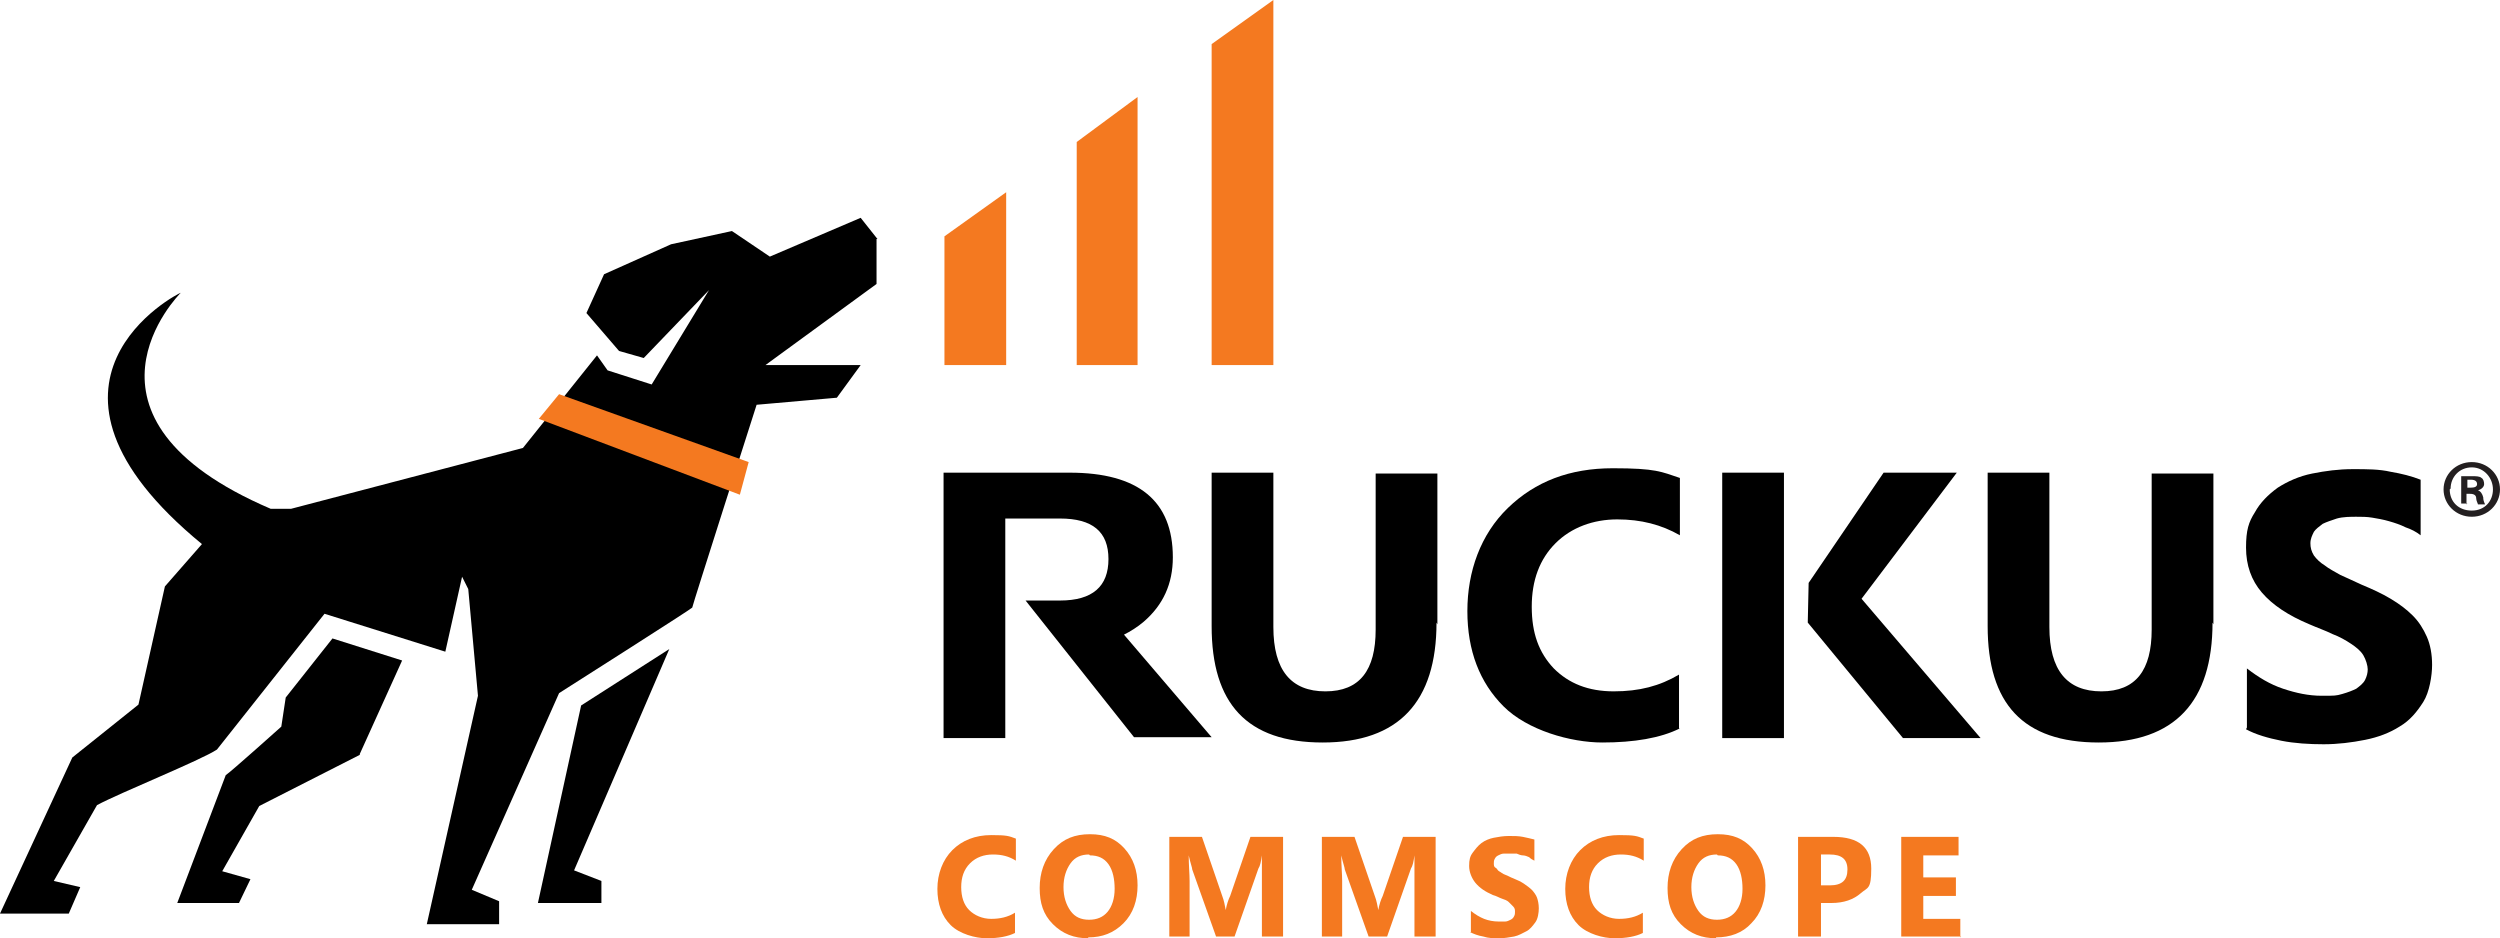 <?xml version="1.0" encoding="UTF-8"?>
<svg id="Layer_1" data-name="Layer 1" xmlns="http://www.w3.org/2000/svg" version="1.1" viewBox="0 0 283.5 106.4">
  <defs>
    <style>
      .cls-1 {
        fill: #000;
      }

      .cls-1, .cls-2, .cls-3, .cls-4 {
        stroke-width: 0px;
      }

      .cls-2 {
        fill: none;
      }

      .cls-3 {
        fill: #231f20;
      }

      .cls-4 {
        fill: #f47920;
      }
    </style>
  </defs>
  <g>
    <g>
      <path class="cls-1" d="M162.9,70.6c0,9-4.3,13.6-12.9,13.6s-12.6-4.4-12.6-13.2v-17.4h7v17.5c0,4.9,2,7.3,5.9,7.3s5.7-2.4,5.7-7v-17.7h7v17.1h0Z"/>
      <path class="cls-1" d="M190.5,82.6c-2.2,1.1-5.2,1.6-8.8,1.6s-8.5-1.4-11.2-4.1c-2.7-2.7-4.1-6.3-4.1-10.8s1.5-8.7,4.6-11.7,7-4.5,11.9-4.5,5.5.4,7.6,1.1v6.5c-2.1-1.2-4.4-1.8-7.1-1.8s-5.2.9-7,2.7-2.7,4.2-2.7,7.2.8,5.2,2.5,7c1.7,1.7,3.9,2.6,6.8,2.6s5.2-.6,7.4-1.9v6.2h0Z"/>
      <path class="cls-1" d="M250.9,70.6c0,9-4.3,13.6-12.9,13.6s-12.6-4.4-12.6-13.2v-17.4h7v17.5c0,4.9,2,7.3,5.9,7.3s5.7-2.4,5.7-7v-17.7h7v17.1h0Z"/>
      <path class="cls-1" d="M254.8,82.5v-6.7c1.3,1,2.6,1.8,4.1,2.3s2.9.8,4.4.8,1.6,0,2.3-.2,1.2-.4,1.6-.6c.4-.3.8-.6,1-1s.3-.8.3-1.2-.2-1.1-.5-1.6-.8-.9-1.4-1.3c-.6-.4-1.3-.8-2.1-1.1-.8-.4-1.7-.7-2.6-1.1-2.4-1-4.2-2.2-5.4-3.6-1.2-1.4-1.8-3.1-1.8-5.1s.3-2.9,1-4c.6-1.1,1.5-2,2.6-2.8,1.1-.7,2.4-1.3,3.9-1.6,1.5-.3,3-.5,4.6-.5s3,0,4.3.3c1.2.2,2.4.5,3.4.9v6.3c-.5-.4-1.1-.7-1.7-.9-.6-.3-1.2-.5-1.9-.7s-1.3-.3-1.9-.4-1.2-.1-1.8-.1-1.5,0-2.2.2c-.6.2-1.2.4-1.6.6-.4.3-.8.6-1,.9-.2.4-.4.8-.4,1.3s.1.9.4,1.4c.3.4.7.8,1.2,1.1.5.4,1.1.7,1.8,1.1.7.3,1.5.7,2.4,1.1,1.2.5,2.3,1,3.3,1.6s1.8,1.2,2.5,1.9c.7.7,1.2,1.5,1.6,2.4.4.9.6,2,.6,3.2s-.3,3.1-1,4.2-1.5,2.1-2.7,2.8c-1.1.7-2.4,1.2-3.9,1.5s-3.1.5-4.7.5-3.3-.1-4.8-.4-2.9-.7-4-1.3h0Z"/>
      <path class="cls-1" d="M202.3,83.7h-7v-30.1h7v30.1Z"/>
    </g>
    <polygon class="cls-1" points="205 70.6 215.8 83.7 224.6 83.7 211.1 67.9 221.9 53.6 213.6 53.6 205.1 66.1 205 70.6"/>
    <path class="cls-1" d="M127.4,72c.8-.4,1.6-.9,2.3-1.5,2.2-1.9,3.3-4.3,3.3-7.3,0-6.4-3.9-9.6-11.7-9.6h-14.3v30.1h7v-24.9h6.2c3.7,0,5.5,1.5,5.5,4.6s-1.8,4.7-5.5,4.7h0s-3.9,0-3.9,0l12.3,15.5h8.8l-10-11.7h0Z"/>
  </g>
  <line class="cls-2" x1="85.2" y1="27.3" x2="85.2" y2="27.3"/>
  <g>
    <path class="cls-1" d="M99.5,27.1l-1.9-2.4-10.3,4.4-4.3-2.9-6.9,1.5-7.6,3.4-2,4.4,3.7,4.3,2.8.8,7.4-7.7-6.5,10.7-5-1.6-1.2-1.7-8.4,10.5-26.3,6.9c-.9,0-2.3,0-2.3,0-24.3-10.4-10.3-24.4-10.2-24.5-.2,0-20,10.1,2.4,28.5l-4.2,4.8-3,13.4-7.5,6L0,103.6h7.8l1.3-3-3-.7,4.9-8.6c2.6-1.4,11.8-5.1,13.6-6.3l12.2-15.4,13.7,4.3,1.9-8.5.7,1.4,1.1,12.1-5.8,25.9h8.2v-2.6l-3.1-1.3,9.9-22.3s15.1-9.6,15.1-9.7c0-.2,7.3-23,7.3-23l9.1-.8,2.7-3.7h-10.8s12.6-9.2,12.6-9.2v-5.1c.1,0,.1,0,.1,0Z"/>
    <g>
      <polygon class="cls-1" points="65.9 80 75.9 73.6 65.1 98.7 68.2 99.9 68.2 102.4 61 102.4 65.9 80"/>
      <path class="cls-1" d="M40.8,85.6l-11.4,5.8-4.2,7.4,3.2.9-1.3,2.7h-7l5.5-14.5c.5-.3,6.3-5.5,6.3-5.5l.5-3.3,5.3-6.7,7.9,2.5s-4.8,10.6-4.8,10.6Z"/>
      <polygon class="cls-4" points="83.9 56.1 61.1 47.5 63.4 44.7 84.9 52.4 83.9 56.1"/>
    </g>
  </g>
  <path class="cls-3" d="M283.5,55.5c0,1.7-1.4,3.1-3.2,3.1s-3.2-1.4-3.2-3.1,1.4-3.1,3.2-3.1,3.2,1.4,3.2,3.1ZM277.8,55.5c0,1.4,1,2.4,2.5,2.4s2.4-1.1,2.4-2.4-1-2.5-2.4-2.5-2.4,1.1-2.4,2.4h0ZM279.8,57.1h-.7v-3.1c.3,0,.7,0,1.2,0s.9,0,1.1.2c.2.1.3.4.3.7s-.3.6-.7.7h0c.3.1.5.4.6.8,0,.5.2.7.2.8h-.8c0-.1-.2-.4-.2-.7,0-.3-.2-.5-.7-.5h-.4v1.2h0ZM279.8,55.3h.4c.4,0,.7-.1.7-.4s-.2-.5-.7-.5-.3,0-.4,0v.9h0Z"/>
  <g>
    <polygon class="cls-4" points="107.1 26.8 107.1 41.4 114.1 41.4 114.1 21.8 107.1 26.8"/>
    <polygon class="cls-4" points="122.1 16.1 122.1 41.4 129 41.4 129 11 122.1 16.1"/>
    <polygon class="cls-4" points="137.4 5 137.4 41.4 144.4 41.4 144.4 0 137.4 5"/>
  </g>
  <g>
    <path class="cls-4" d="M115.1,105.8c-.8.4-1.9.6-3.2.6s-3.1-.5-4.1-1.5-1.5-2.4-1.5-4.1.6-3.3,1.7-4.4c1.1-1.1,2.6-1.7,4.4-1.7s2,.1,2.8.4v2.5c-.8-.5-1.6-.7-2.6-.7s-1.9.3-2.6,1-1,1.6-1,2.7.3,2,.9,2.6,1.5,1,2.5,1,1.9-.2,2.7-.7v2.3h0Z"/>
    <path class="cls-4" d="M123.4,106.4c-1.6,0-2.9-.5-4-1.6s-1.5-2.4-1.5-4.1.5-3.2,1.6-4.4,2.4-1.7,4.1-1.7,2.9.5,3.9,1.6,1.5,2.5,1.5,4.2-.5,3.2-1.6,4.3-2.4,1.6-4,1.6h0ZM123.5,96.9c-.9,0-1.6.3-2.1,1s-.8,1.6-.8,2.7.3,2,.8,2.7,1.2,1,2.1,1,1.6-.3,2.1-.9.8-1.5.8-2.6-.2-2.1-.7-2.8-1.2-1-2.1-1Z"/>
    <path class="cls-4" d="M145.6,106.2h-2.5v-6.8c0-.7,0-1.5,0-2.4h0c-.1.7-.2,1.2-.4,1.5l-2.7,7.7h-2.1l-2.7-7.6c0-.2-.2-.7-.4-1.6h0c0,1.1.1,2.1.1,2.9v6.3h-2.3v-11.3h3.7l2.3,6.7c.2.5.3,1.1.4,1.6h0c.1-.6.3-1.2.5-1.6l2.3-6.7h3.7v11.3h0Z"/>
    <path class="cls-4" d="M162.9,106.2h-2.5v-6.8c0-.7,0-1.5,0-2.4h0c-.1.7-.2,1.2-.4,1.5l-2.7,7.7h-2.1l-2.7-7.6c0-.2-.2-.7-.4-1.6h0c0,1.1.1,2.1.1,2.9v6.3h-2.3v-11.3h3.7l2.3,6.7c.2.5.3,1.1.4,1.6h0c.1-.6.3-1.2.5-1.6l2.3-6.7h3.7v11.3h0Z"/>
    <path class="cls-4" d="M166.8,105.8v-2.5c.5.4,1,.7,1.5.9s1.1.3,1.6.3.6,0,.8,0,.4-.1.6-.2c.2-.1.3-.2.4-.4s.1-.3.1-.5,0-.4-.2-.6-.3-.3-.5-.5-.5-.3-.8-.4-.6-.3-1-.4c-.9-.4-1.5-.8-2-1.4-.4-.5-.7-1.2-.7-1.9s.1-1.1.4-1.5.6-.8,1-1.1c.4-.3.9-.5,1.4-.6s1.1-.2,1.7-.2,1.1,0,1.6.1.9.2,1.3.3v2.4c-.2-.1-.4-.2-.6-.4-.2-.1-.5-.2-.7-.2s-.5-.1-.7-.2c-.2,0-.5,0-.7,0s-.6,0-.8,0-.4.1-.6.2-.3.2-.4.4-.1.3-.1.5,0,.4.2.5.2.3.4.4.4.3.7.4.6.3.9.4c.5.2.9.4,1.2.6s.7.5.9.7.5.6.6.9.2.7.2,1.2-.1,1.2-.4,1.6-.6.8-1,1-.9.5-1.4.6c-.6.1-1.1.2-1.7.2s-1.2,0-1.8-.2c-.6-.1-1.1-.3-1.5-.5h0Z"/>
    <path class="cls-4" d="M186.3,105.8c-.8.4-1.9.6-3.2.6s-3.1-.5-4.1-1.5-1.5-2.4-1.5-4.1.6-3.3,1.7-4.4c1.1-1.1,2.6-1.7,4.4-1.7s2,.1,2.8.4v2.5c-.8-.5-1.6-.7-2.6-.7s-1.9.3-2.6,1-1,1.6-1,2.7.3,2,.9,2.6,1.5,1,2.5,1,1.9-.2,2.7-.7v2.3h0Z"/>
    <path class="cls-4" d="M194.6,106.4c-1.6,0-2.9-.5-4-1.6s-1.5-2.4-1.5-4.1.5-3.2,1.6-4.4,2.4-1.7,4.1-1.7,2.9.5,3.9,1.6c1,1.1,1.5,2.5,1.5,4.2s-.5,3.2-1.6,4.3c-1,1.1-2.4,1.6-4,1.6h0ZM194.7,96.9c-.9,0-1.6.3-2.1,1s-.8,1.6-.8,2.7.3,2,.8,2.7,1.2,1,2.1,1,1.6-.3,2.1-.9.8-1.5.8-2.6-.2-2.1-.7-2.8-1.2-1-2.1-1h0Z"/>
    <path class="cls-4" d="M206.5,102.3v3.9h-2.6v-11.3h4c2.9,0,4.3,1.2,4.3,3.6s-.4,2.1-1.2,2.8c-.8.7-1.9,1.1-3.3,1.1h-1.2ZM206.5,96.9v3.5h1c1.4,0,2-.6,2-1.8s-.7-1.7-2-1.7h-1Z"/>
    <path class="cls-4" d="M222.4,106.2h-6.8v-11.3h6.5v2.1h-4v2.5h3.7v2.1h-3.7v2.6h4.2v2.1h0Z"/>
  </g>
</svg>